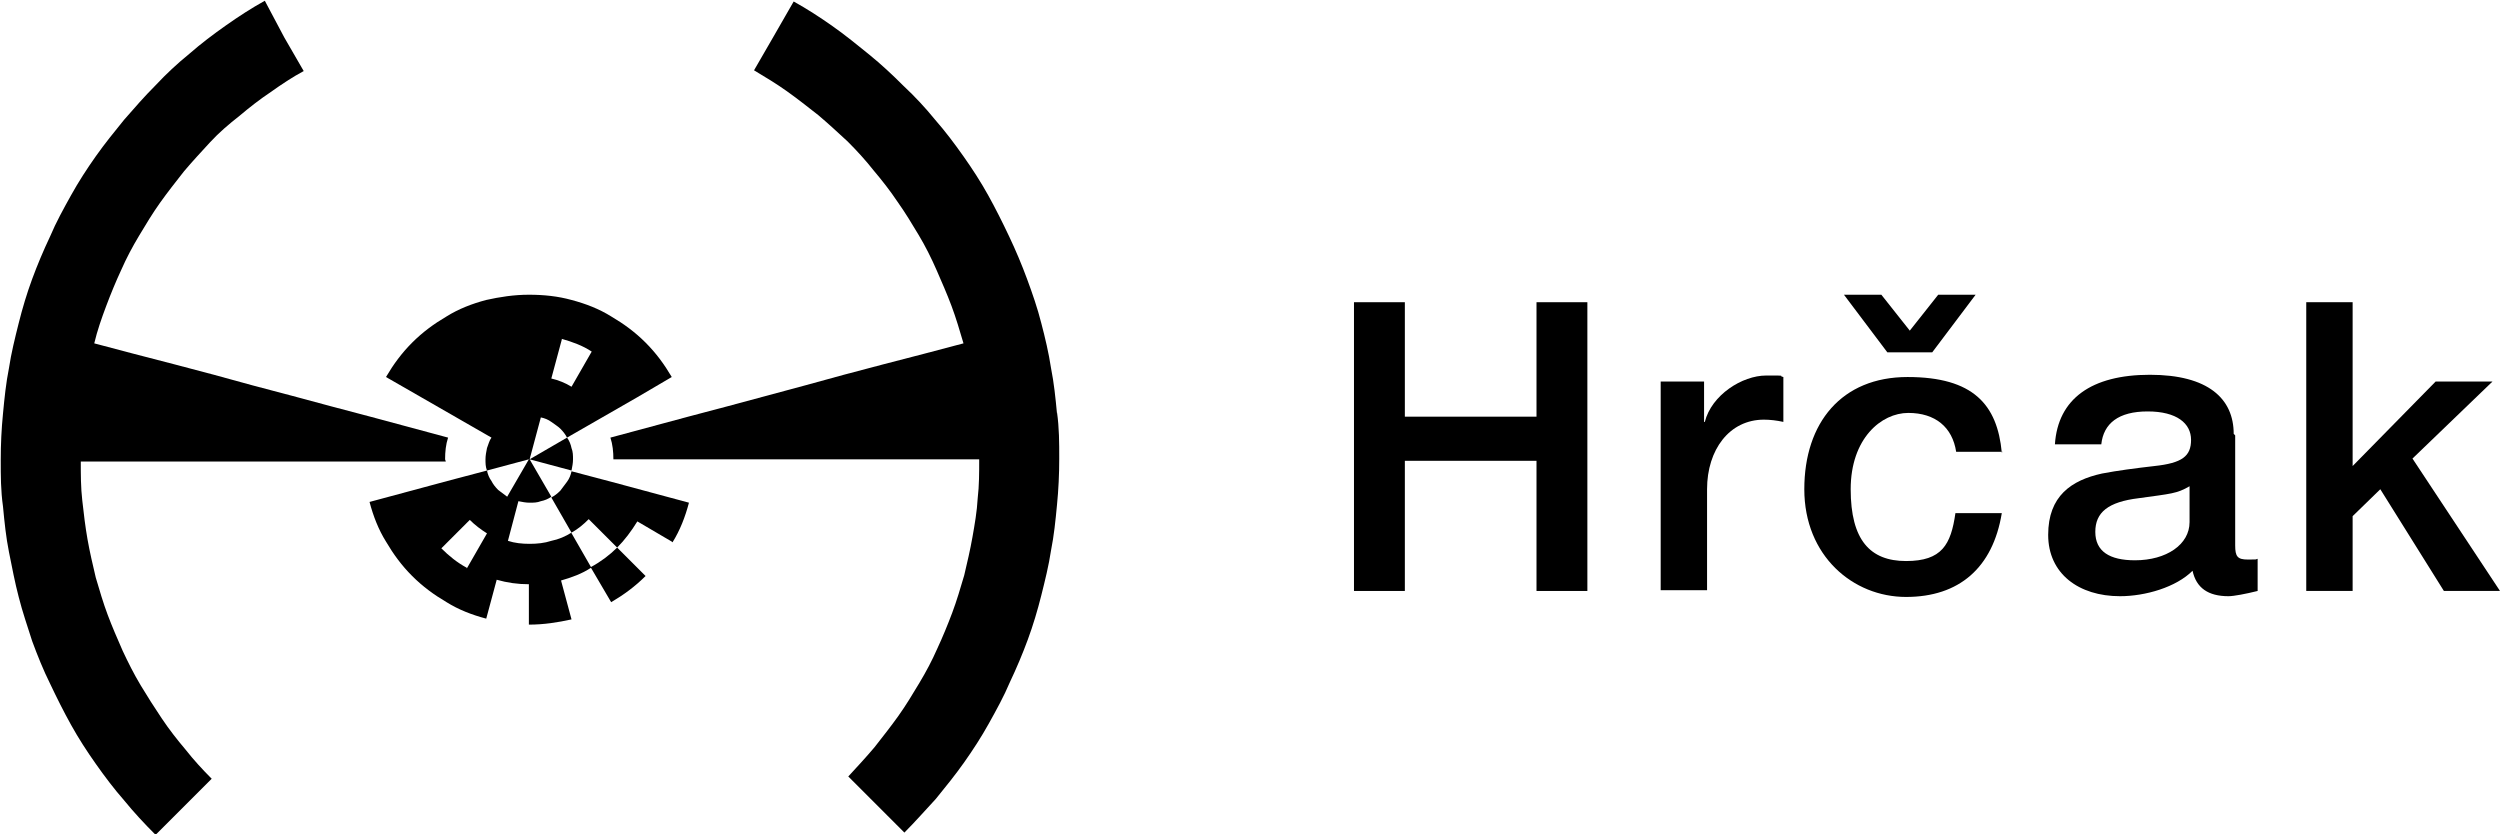 <?xml version="1.0" encoding="UTF-8"?>
<svg id="Layer_1" xmlns="http://www.w3.org/2000/svg" version="1.1" viewBox="0 0 334.2 111.5">
  <!-- Generator: Adobe Illustrator 29.4.0, SVG Export Plug-In . SVG Version: 2.1.0 Build 152)  -->
  <g>
    <path d="M187.8,40.4v15.3h17.6v-15.3h6.8v38.6h-6.8v-17.4h-17.6v17.4h-6.8v-38.6h6.8Z"/>
    <path d="M238.4,50.5v5.9c-.9-.2-1.8-.3-2.6-.3-4.6,0-7.6,4-7.6,9.3v13.5h-6.2v-27.9h5.8v5.4h.1c.9-3.6,5-6.2,8.2-6.2s1.4,0,2.3.2Z"/>
    <path d="M267.7,60.4h-6.2c-.5-3.3-2.8-5.2-6.4-5.2s-7.7,3.4-7.7,10.2,2.6,9.6,7.4,9.6,6-2.2,6.6-6.4h6.2c-1.2,7.3-5.7,11.2-12.8,11.2s-13.6-5.5-13.6-14.4,5-15,13.8-15,12,3.7,12.6,10.1ZM251.5,39.4l3.8,4.8,3.8-4.8h5l-5.8,7.7h-6l-5.8-7.7h5Z"/>
    <path d="M298.8,58.2v14.7c0,1.5.3,1.9,1.7,1.9s.9,0,1.3-.1v4.3c-1.6.4-3.2.7-3.9.7-2.7,0-4.3-1.1-4.8-3.4-2.2,2.2-6.3,3.4-9.7,3.4-5.5,0-9.6-3-9.6-8.2s3.1-7.3,7.2-8.2c2.1-.4,4.4-.7,7-1,3.7-.4,4.9-1.3,4.9-3.5s-1.9-3.8-5.8-3.8-5.9,1.6-6.2,4.4h-6.2c.4-6.1,4.9-9.3,12.7-9.3s11.2,3.2,11.2,7.9ZM285.4,74.9c4.2,0,7.3-2.1,7.3-5.1v-4.8c-1.7,1-2.5,1-6.8,1.6-4.1.5-5.8,1.9-5.8,4.5s1.9,3.8,5.3,3.8Z"/>
    <path d="M314.5,40.4v21.9l11.1-11.3h7.6l-10.7,10.3,11.7,17.7h-7.5l-8.5-13.6-3.7,3.6v10h-6.2v-38.6h6.2Z"/>
  </g>
  <g>
    <path d="M141.3,55.3c-.2-2.1-.4-4.1-.8-6.1-.3-2-.8-4.1-1.3-6-.5-2-1.2-4-1.9-5.9-.7-1.9-1.5-3.8-2.4-5.7h0c-.9-1.9-1.8-3.7-2.8-5.5-1-1.8-2.1-3.5-3.3-5.2-1.2-1.7-2.4-3.3-3.8-4.9-1.3-1.6-2.7-3.1-4.2-4.5h0c-1.5-1.5-3-2.9-4.6-4.2h0c-1.6-1.3-3.2-2.6-4.9-3.8-1.7-1.2-3.4-2.3-5.2-3.3l-2.7,4.7-2.6,4.5c1.5.9,3,1.8,4.4,2.8,1.4,1,2.8,2.1,4.2,3.2,1.3,1.1,2.6,2.3,3.9,3.5h0c1.2,1.2,2.4,2.5,3.5,3.9,1.1,1.3,2.2,2.7,3.2,4.2,1,1.4,1.9,2.9,2.8,4.4.9,1.5,1.7,3.1,2.4,4.7.7,1.6,1.4,3.2,2,4.8.6,1.6,1.1,3.3,1.6,5l-5.3,1.4-5.4,1.4h0s-5.3,1.4-5.3,1.4l-5.1,1.4-5.2,1.4-5.2,1.4-5.3,1.4-5.2,1.4h0l-5.2,1.4c.3.9.4,1.9.4,2.9h48.9c0,1.8,0,3.5-.2,5.2-.1,1.8-.4,3.5-.7,5.2-.3,1.7-.7,3.4-1.1,5.1-.5,1.7-1,3.4-1.6,5-.6,1.6-1.3,3.3-2,4.8h0c-.7,1.6-1.5,3.1-2.4,4.6h0c-.9,1.5-1.8,3-2.8,4.4-1,1.4-2.1,2.8-3.2,4.2h0c-1.1,1.3-2.3,2.6-3.5,3.9l3.7,3.7,3.8,3.8c1.5-1.5,2.8-3,4.2-4.5,1.3-1.6,2.6-3.2,3.8-4.9,1.2-1.7,2.3-3.4,3.3-5.2,1-1.8,2-3.6,2.8-5.5h0c.9-1.9,1.7-3.8,2.4-5.7h0c.7-1.9,1.3-3.9,1.8-5.9.5-2,1-4,1.3-6,.4-2,.6-4,.8-6.1.2-2,.3-4.1.3-6.2s0-4.1-.3-6.2Z"/>
    <g>
      <path d="M89.9,72.5c1-1.6,1.7-3.4,2.2-5.3l-5.2-1.4-5.2-1.4-5.3-1.4c-.1.5-.3,1-.6,1.4-.3.4-.6.8-.9,1.2-.4.4-.8.7-1.2.9l2.7,4.7c.9-.5,1.6-1.1,2.3-1.8l3.8,3.8c1-1,1.9-2.2,2.7-3.5l4.6,2.7Z"/>
      <path d="M76.4,71.2c-.8.5-1.7.9-2.7,1.1h0c-.9.3-1.9.4-2.9.4s-2-.1-2.9-.4l1.4-5.3c.5.1,1,.2,1.5.2s1,0,1.5-.2c.5-.1,1-.3,1.4-.6l-2.9-5h0s0,0,0,0l5.6,1.5c.1-.5.2-1,.2-1.5s0-1-.2-1.5c-.1-.5-.3-1-.6-1.4l-5,2.9h0s0,0,0,0h0s1.5-5.6,1.5-5.6c.5.1,1,.3,1.4.6.4.3.9.6,1.2.9h0c.4.4.7.8.9,1.2l4.7-2.7,4.7-2.7,4.6-2.7c-1-1.7-2.1-3.2-3.5-4.6h0c-1.4-1.4-2.9-2.5-4.6-3.5-1.6-1-3.4-1.7-5.3-2.2-1.8-.5-3.7-.7-5.7-.7s-3.9.3-5.7.7c-1.9.5-3.7,1.2-5.3,2.2-1.7,1-3.2,2.1-4.6,3.5-1.4,1.4-2.5,2.9-3.5,4.6l4.7,2.7,4.7,2.7h0s4.7,2.7,4.7,2.7c-.3.4-.4.9-.6,1.4-.1.5-.2,1-.2,1.5s0,1,.2,1.5l5.6-1.5h0s-2.9,5-2.9,5h0c-.4-.3-.8-.6-1.2-.9-.4-.4-.7-.8-.9-1.2-.3-.4-.5-.9-.6-1.4l-5.3,1.4h0s-5.2,1.4-5.2,1.4l-5.2,1.4c.5,1.9,1.2,3.7,2.2,5.3h0c1,1.7,2.1,3.2,3.5,4.6h0c1.4,1.4,2.9,2.5,4.6,3.5,1.6,1,3.4,1.7,5.3,2.2l1.4-5.2c1.4.4,2.8.6,4.3.6v5.4c2,0,3.9-.3,5.7-.7l-1.4-5.2c1.4-.4,2.8-.9,4-1.7l2.7,4.6c1.7-1,3.2-2.1,4.6-3.5l-3.8-3.8c-1,1-2.2,1.9-3.5,2.6l-2.7-4.7ZM75.1,45.3c1.4.4,2.8.9,4,1.7l-2.7,4.7c-.8-.5-1.8-.9-2.7-1.1l1.4-5.2ZM62.4,75.9c-1.3-.7-2.4-1.6-3.4-2.6l3.8-3.8c.7.7,1.5,1.3,2.3,1.8l-2.7,4.7Z"/>
    </g>
    <path d="M59.5,61.4c0-1,.1-2,.4-2.9l-5.2-1.4h0l-5.2-1.4-5.3-1.4-5.2-1.4-5.3-1.4-5.1-1.4-5.3-1.4-5.4-1.4-5.3-1.4c.4-1.7,1-3.4,1.6-5,.6-1.6,1.3-3.3,2-4.8.7-1.6,1.5-3.1,2.4-4.6h0c.9-1.5,1.8-3,2.8-4.4,1-1.4,2.1-2.8,3.2-4.2,1.1-1.3,2.3-2.6,3.5-3.9s2.5-2.4,3.9-3.5c1.3-1.1,2.7-2.2,4.2-3.2h0c1.4-1,2.9-2,4.4-2.8l-2.6-4.5h0S35.4.1,35.4.1c-1.8,1-3.5,2.1-5.2,3.3-1.7,1.2-3.3,2.4-4.9,3.8h0c-1.6,1.3-3.1,2.7-4.5,4.2h0c-1.5,1.5-2.8,3-4.2,4.6-1.3,1.6-2.6,3.2-3.8,4.9-1.2,1.7-2.3,3.4-3.3,5.2-1,1.8-2,3.6-2.8,5.5h0c-.9,1.9-1.7,3.8-2.4,5.7h0c-.7,1.9-1.3,3.9-1.8,5.9-.5,2-1,4-1.3,6-.4,2-.6,4-.8,6.1-.2,2-.3,4.1-.3,6.2s0,4.1.3,6.2c.2,2.1.4,4.1.8,6.1.4,2,.8,4.1,1.3,6,.5,2,1.2,4,1.8,5.9.7,1.9,1.5,3.9,2.4,5.7h0c.9,1.9,1.8,3.7,2.8,5.5h0c1,1.8,2.1,3.5,3.3,5.2,1.2,1.7,2.4,3.3,3.8,4.9h0c1.3,1.6,2.7,3.1,4.2,4.6l3.8-3.8h0l3.7-3.7c-1.2-1.2-2.4-2.5-3.5-3.9h0c-1.1-1.3-2.2-2.7-3.2-4.2s-1.9-2.9-2.8-4.4c-.9-1.5-1.7-3.1-2.4-4.6h0c-.7-1.6-1.4-3.2-2-4.8-.6-1.6-1.1-3.3-1.6-5-.4-1.7-.8-3.4-1.1-5.1-.3-1.7-.5-3.4-.7-5.2-.2-1.7-.2-3.5-.2-5.2h48.8Z"/>
  </g>
</svg>